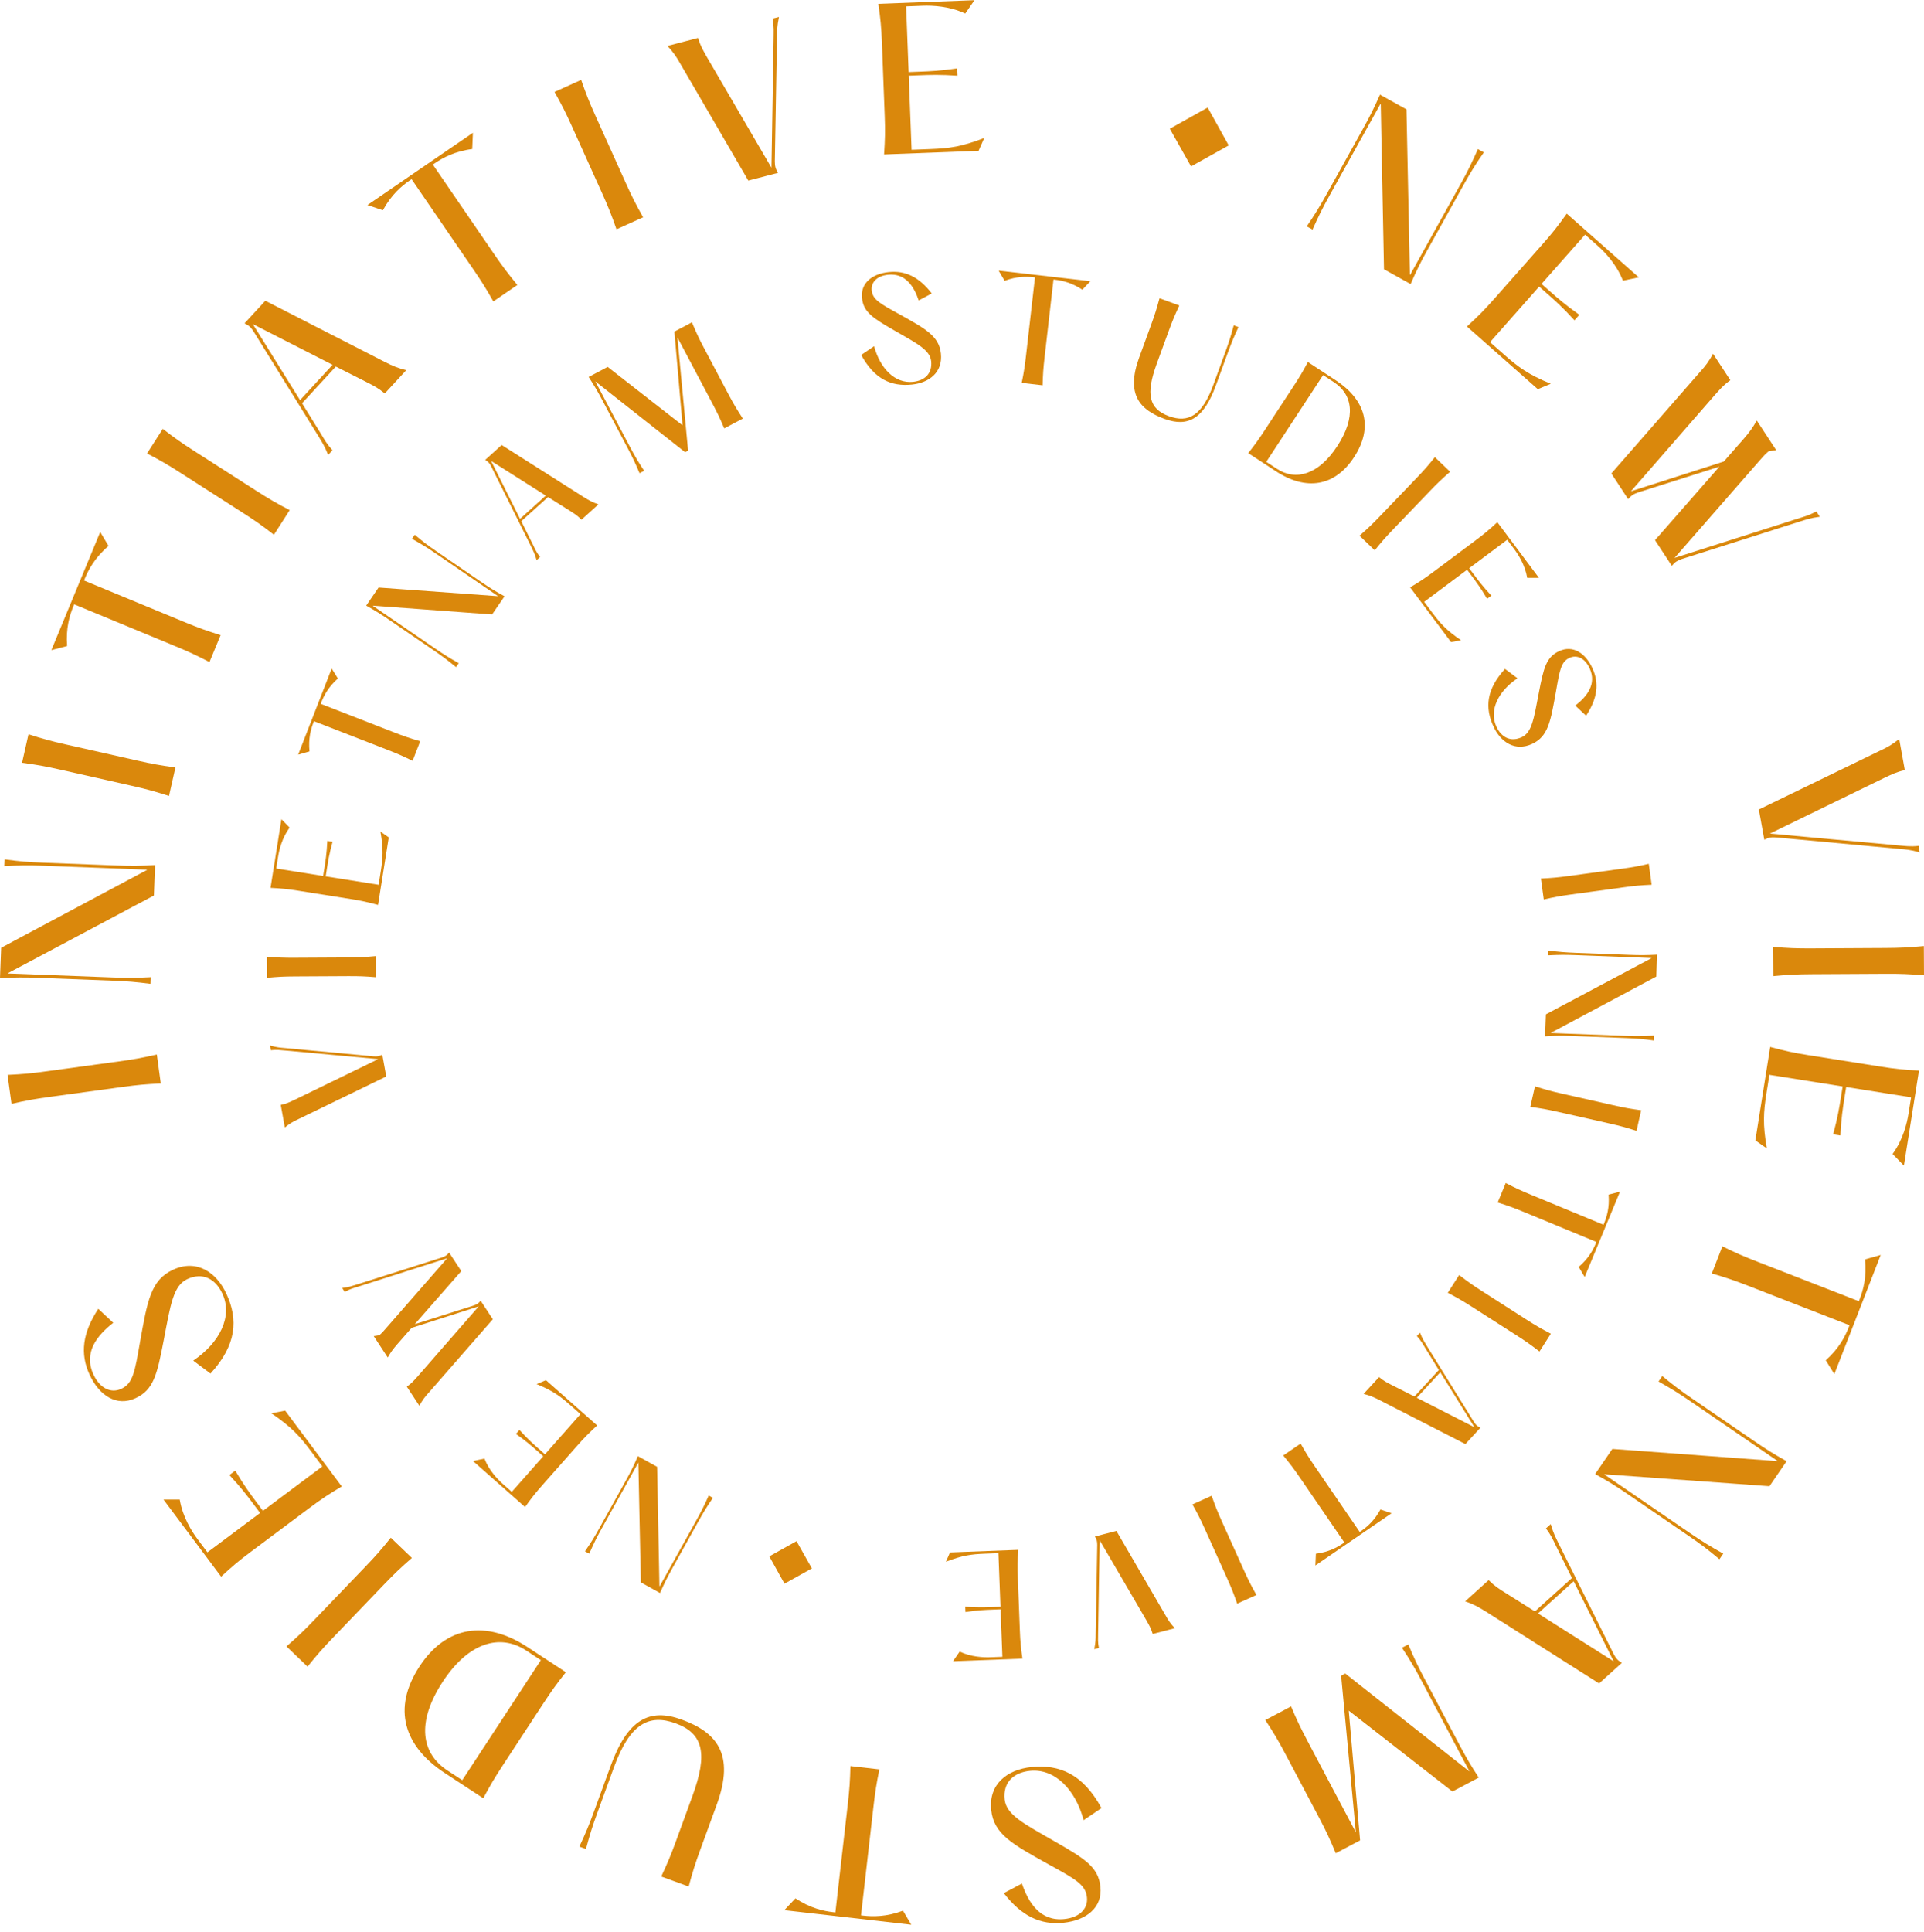<svg width="489" height="491" viewBox="0 0 489 491" fill="none" xmlns="http://www.w3.org/2000/svg">
<path d="M332.128 57.52L333.599 58.337C335.162 54.834 336.076 52.986 338.01 49.508L350.862 26.388L350.93 26.471L351.752 68.429L358.519 72.191C360.047 68.668 360.961 66.82 362.894 63.342L371.918 47.11C373.842 43.649 374.929 41.897 377.125 38.723L375.619 37.886C374.047 41.406 373.168 43.273 371.243 46.734L358.381 69.871L358.341 69.781L357.466 27.794L350.734 24.052C349.162 27.572 348.248 29.42 346.324 32.881L337.3 49.113C335.366 52.592 334.279 54.343 332.128 57.52Z" fill="#DA880C"/>
<path d="M398.197 54.288C395.95 57.428 394.69 59.063 392.067 62.03L379.767 75.944C377.131 78.926 375.663 80.376 372.835 82.977L390.844 98.897L394.14 97.53C388.397 95.148 385.914 93.323 382.265 90.097L378.705 86.95L391.189 72.828L393.31 74.704C395.209 76.382 397.152 78.1 400.16 81.394L401.393 79.999C397.755 77.418 395.812 75.7 393.913 74.021L391.792 72.146L402.86 59.626L406.02 62.419C407.845 64.032 410.855 67.143 412.473 71.322L416.517 70.484L398.197 54.288Z" fill="#DA880C"/>
<path d="M457.32 132.566C459.076 132.031 460.029 131.643 462.514 131.317L461.624 129.959C459.721 130.993 458.577 131.269 456.771 131.837L425.598 141.773L446.876 117.419C447.923 116.235 448.522 115.488 449.457 114.71C449.996 114.594 450.628 114.511 451.425 114.391L446.499 106.872C445.447 108.697 444.713 109.746 443.078 111.622L438.107 117.293L414.509 124.846L435.765 100.459C437.289 98.775 437.916 97.961 439.783 96.62L435.378 89.896C434.358 91.771 433.625 92.82 431.957 94.646L409.532 120.32L413.807 126.845C414.644 125.847 415.179 125.544 416.352 125.13L436.992 118.591L420.631 137.263L424.906 143.788C425.732 142.773 426.278 142.487 427.441 142.057L457.32 132.566Z" fill="#DA880C"/>
<path d="M482.693 187.791C481.022 189.119 479.937 189.798 477.689 190.829L447.021 205.712L448.409 213.389C449.57 212.796 450.181 212.726 451.422 212.803L482.632 215.709C484.451 215.863 485.487 215.917 487.905 216.607L487.606 214.951C485.457 215.198 484.289 214.967 482.412 214.824L449.836 211.823L478.926 197.667C480.986 196.711 481.881 196.207 484.124 195.701L482.693 187.791Z" fill="#DA880C"/>
<path d="M488.96 240.414C485.12 240.772 483.062 240.882 479.102 240.903L460.53 241.004C456.551 241.026 454.491 240.938 450.668 240.622L450.708 248.047C454.528 247.69 456.586 247.58 460.566 247.558L479.138 247.457C483.097 247.435 485.157 247.523 489 247.839L488.96 240.414Z" fill="#DA880C"/>
<path d="M487.721 272.051C483.865 271.84 481.809 271.655 477.898 271.034L459.556 268.123C455.626 267.5 453.614 267.04 449.902 266.05L446.135 289.79L449.057 291.837C447.984 285.713 448.192 282.639 448.955 277.828L449.7 273.135L468.316 276.089L467.872 278.885C467.475 281.388 467.068 283.95 465.904 288.256L467.742 288.547C467.968 284.093 468.374 281.531 468.772 279.028L469.215 276.232L485.72 278.85L485.059 283.016C484.677 285.421 483.668 289.631 481.011 293.239L483.889 296.201L487.721 272.051Z" fill="#DA880C"/>
<path d="M466.212 349.185L477.996 318.906L474.01 320.032C474.471 324.524 473.535 327.857 472.652 330.127L472.443 330.662L446.796 320.68C443.087 319.237 441.197 318.416 437.758 316.717L435.072 323.617C438.756 324.69 440.71 325.344 444.419 326.788L470.067 336.769L469.858 337.304C468.968 339.592 467.405 342.681 464.028 345.679L466.212 349.185Z" fill="#DA880C"/>
<path d="M422.478 349.68L421.527 351.068C424.87 352.95 426.625 354.032 429.908 356.281L451.731 371.23L451.642 371.29L409.789 368.203L405.414 374.59C408.779 376.439 410.534 377.521 413.817 379.77L429.139 390.266C432.406 392.504 434.049 393.749 437.005 396.23L437.979 394.809C434.62 392.916 432.842 391.867 429.576 389.629L407.736 374.669L407.83 374.637L449.716 377.674L454.069 371.32C450.71 369.427 448.955 368.345 445.688 366.107L430.367 355.611C427.083 353.362 425.44 352.117 422.478 349.68Z" fill="#DA880C"/>
<path d="M377.646 409.536L406.416 427.791L412.207 422.565C411.093 421.891 410.697 421.394 410.122 420.313L396.139 392.26C395.342 390.579 394.826 389.711 394.122 387.306L392.917 388.394C394.216 390.128 394.666 391.189 395.49 392.899L399.519 400.998L390.111 409.488L382.791 404.893C380.849 403.658 379.992 403.152 378.351 401.539L372.383 406.925C374.379 407.63 375.541 408.209 377.646 409.536ZM399.952 401.834L410.125 422.178L390.898 410.005L399.952 401.834Z" fill="#DA880C"/>
<path d="M357.929 417.875L356.318 418.726C358.438 421.928 359.488 423.702 361.349 427.22L373.495 450.182L341.908 425.274L340.858 425.83L344.604 465.644L332.384 442.542C330.523 439.024 329.63 437.167 328.141 433.632L321.595 437.094C323.679 440.315 324.765 442.07 326.626 445.588L335.31 462.005C337.161 465.505 338.002 467.39 339.5 470.943L345.678 467.674L342.797 434.704L369.148 455.259L375.834 451.723C373.74 448.485 372.69 446.711 370.838 443.211L362.154 426.794C360.293 423.276 359.418 421.41 357.929 417.875Z" fill="#DA880C"/>
<path d="M279.957 459.465C275.263 450.855 269.326 448.305 262.098 449.054C256.052 449.68 251.236 453.344 251.918 459.922C252.559 466.106 257.3 468.64 266.489 473.76C273.329 477.53 275.919 478.894 276.258 482.163C276.553 485.018 274.418 487.27 270.519 487.674C264.374 488.311 261.39 483.524 259.729 478.64L255.126 481.088C259.607 486.874 264.389 489.225 270.278 488.615C276.048 488.017 280.233 484.796 279.684 479.499C279.168 474.516 275.927 472.443 268.098 467.96C260.12 463.392 255.748 461.158 255.344 457.258C254.899 452.965 257.564 450.439 261.759 450.005C268.041 449.354 273.309 454.66 275.419 462.543L279.957 459.465Z" fill="#DA880C"/>
<path d="M199.329 485.415L231.609 489.113L229.507 485.544C225.279 487.132 221.818 487.075 219.399 486.797L218.828 486.732L221.961 459.39C222.414 455.436 222.727 453.399 223.497 449.641L216.14 448.798C216.039 452.633 215.903 454.69 215.45 458.644L212.317 485.986L211.747 485.921C209.308 485.641 205.923 484.915 202.164 482.411L199.329 485.415Z" fill="#DA880C"/>
<path d="M175.031 479.405C176.032 475.681 176.645 473.713 178.003 469.993L182.172 458.573C186.863 445.721 182.108 440.213 173.255 436.981C165.015 433.974 159.5 436.956 155.203 448.729L151.034 460.149C149.677 463.869 148.878 465.769 147.244 469.262L148.918 469.873C149.919 466.149 150.532 464.181 151.89 460.461L156.059 449.042C160.078 438.031 164.936 435.462 171.724 437.94C178.829 440.534 179.872 445.762 176.015 456.326L171.847 467.746C170.489 471.466 169.69 473.366 168.057 476.859L175.031 479.405Z" fill="#DA880C"/>
<path d="M143.814 424.941L134.043 418.539C123.509 411.639 113.395 413.132 106.624 423.466C99.572 434.232 102.724 443.8 113.059 450.57L122.83 456.972C124.654 453.574 125.699 451.798 127.869 448.485L138.047 432.95C140.227 429.621 141.439 427.953 143.814 424.941ZM133.709 419.41L137.469 421.873L117.483 452.38L113.724 449.917C107.115 445.588 105.723 437.741 112.537 427.34C119.09 417.336 127.101 415.081 133.709 419.41Z" fill="#DA880C"/>
<path d="M78.166 423.526C80.583 420.522 81.938 418.968 84.68 416.111L97.54 402.712C100.296 399.841 101.794 398.424 104.683 395.9L99.326 390.759C96.923 393.749 95.568 395.303 92.812 398.174L79.952 411.573C77.21 414.429 75.712 415.846 72.809 418.384L78.166 423.526Z" fill="#DA880C"/>
<path d="M56.196 400.652C59.035 398.035 60.602 396.692 63.774 394.321L78.65 383.203C81.838 380.821 83.57 379.699 86.868 377.729L72.479 358.475L68.974 359.142C74.112 362.644 76.171 364.936 79.087 368.838L81.931 372.644L66.833 383.928L65.138 381.66C63.621 379.63 62.068 377.552 59.794 373.715L58.303 374.829C61.338 378.097 62.891 380.175 64.408 382.205L66.103 384.473L52.718 394.477L50.193 391.099C48.735 389.148 46.421 385.489 45.688 381.068L41.558 381.065L56.196 400.652Z" fill="#DA880C"/>
<path d="M53.501 349.049C60.118 341.811 60.599 335.367 57.542 328.775C54.984 323.261 49.954 319.898 43.955 322.68C38.315 325.296 37.459 330.604 35.605 340.958C34.263 348.652 33.815 351.544 30.833 352.927C28.229 354.135 25.405 352.847 23.756 349.291C21.157 343.687 24.713 339.309 28.792 336.151L24.982 332.594C20.966 338.712 20.297 343.998 22.788 349.369C25.229 354.632 29.634 357.543 34.466 355.302C39.011 353.194 39.917 349.456 41.613 340.594C43.34 331.565 44.032 326.704 47.588 325.055C51.504 323.239 54.758 324.938 56.532 328.763C59.19 334.493 55.884 341.199 49.115 345.757L53.501 349.049Z" fill="#DA880C"/>
<path d="M2.93 280.506C6.69 279.652 8.717 279.276 12.64 278.74L31.042 276.227C34.985 275.688 37.038 275.508 40.87 275.324L39.865 267.968C36.125 268.818 34.098 269.195 30.155 269.733L11.754 272.247C7.83 272.782 5.777 272.963 1.925 273.149L2.93 280.506Z" fill="#DA880C"/>
<path d="M38.264 250.004L38.328 248.322C34.497 248.513 32.436 248.533 28.459 248.382L2.026 247.375L2.069 247.278L39.119 227.567L39.414 219.831C35.581 220.062 33.52 220.082 29.543 219.931L10.984 219.224C7.027 219.073 4.973 218.896 1.149 218.374L1.084 220.095C4.935 219.905 6.998 219.845 10.955 219.996L37.407 221.003L37.345 221.08L0.293 240.85L0 248.546C3.851 248.356 5.913 248.336 9.87 248.486L28.428 249.193C32.405 249.345 34.459 249.522 38.264 250.004Z" fill="#DA880C"/>
<path d="M5.608 193.834C9.429 194.351 11.46 194.708 15.322 195.58L33.438 199.669C37.321 200.545 39.307 201.095 42.961 202.265L44.596 195.022C40.794 194.509 38.764 194.152 34.882 193.276L16.765 189.187C12.903 188.315 10.916 187.765 7.243 186.591L5.608 193.834Z" fill="#DA880C"/>
<path d="M25.477 135.184L13.057 165.208L17.066 164.167C16.7 159.665 17.706 156.353 18.637 154.103L18.856 153.572L44.288 164.093C47.965 165.614 49.837 166.474 53.24 168.246L56.071 161.403C52.411 160.254 50.47 159.558 46.793 158.037L21.362 147.516L21.581 146.986C22.52 144.717 24.148 141.662 27.587 138.735L25.477 135.184Z" fill="#DA880C"/>
<path d="M37.377 115.234C40.793 117.022 42.58 118.049 45.915 120.185L61.554 130.201C64.906 132.347 66.587 133.541 69.623 135.885L73.627 129.633C70.228 127.855 68.44 126.828 65.089 124.682L49.449 114.666C46.115 112.53 44.434 111.337 41.381 108.982L37.377 115.234Z" fill="#DA880C"/>
<path d="M97.763 91.958L67.435 76.429L62.149 82.166C63.322 82.735 63.761 83.193 64.433 84.216L80.939 110.863C81.887 112.464 82.481 113.28 83.403 115.611L84.504 114.416C83.05 112.809 82.504 111.794 81.527 110.167L76.77 102.473L85.355 93.153L93.068 97.055C95.115 98.106 96.015 98.531 97.798 99.986L103.245 94.073C101.192 93.555 99.981 93.086 97.763 91.958ZM76.261 101.681L64.259 82.36L84.525 92.711L76.261 101.681Z" fill="#DA880C"/>
<path d="M120.193 33.743L93.388 52.105L97.314 53.423C99.467 49.453 102.119 47.228 104.128 45.852L104.601 45.528L120.155 68.233C122.404 71.516 123.502 73.26 125.384 76.602L131.493 72.417C129.056 69.455 127.811 67.812 125.561 64.529L110.008 41.824L110.482 41.499C112.507 40.112 115.54 38.443 120.019 37.87L120.193 33.743Z" fill="#DA880C"/>
<path d="M140.936 23.36C142.822 26.723 143.759 28.559 145.388 32.169L153.025 49.098C154.661 52.726 155.418 54.643 156.682 58.265L163.45 55.212C161.572 51.867 160.635 50.031 158.999 46.403L151.361 29.474C149.733 25.864 148.976 23.947 147.704 20.307L140.936 23.36Z" fill="#DA880C"/>
<path d="M169.635 11.665C171.085 13.232 171.844 14.262 173.04 16.427L190.186 45.889L197.736 43.928C197.058 42.815 196.942 42.211 196.926 40.968L197.479 9.628C197.496 7.803 197.472 6.766 197.977 4.302L196.348 4.725C196.757 6.849 196.614 8.032 196.612 9.914L196.067 42.623L179.766 14.679C178.658 12.696 178.088 11.842 177.415 9.644L169.635 11.665Z" fill="#DA880C"/>
<path d="M223.235 0.974C223.777 4.798 223.994 6.85 224.145 10.807L224.852 29.366C225.003 33.342 224.943 35.405 224.693 39.239L248.712 38.324L250.153 35.059C244.354 37.301 241.298 37.695 236.43 37.88L231.682 38.061L230.965 19.226L233.794 19.118C236.326 19.022 238.918 18.923 243.368 19.229L243.297 17.369C238.884 18.013 236.292 18.111 233.759 18.208L230.93 18.316L230.294 1.617L234.508 1.456C236.942 1.364 241.268 1.536 245.323 3.442L247.67 0.044L223.235 0.974Z" fill="#DA880C"/>
<path d="M302.714 42.285L312.289 36.947L306.942 27.329L297.313 32.713L302.714 42.285Z" fill="#DA880C"/>
<path d="M181.183 380.631L180.12 380.04C178.991 382.571 178.331 383.906 176.934 386.42L167.647 403.125L167.598 403.065L167.004 372.748L162.115 370.03C161.011 372.575 160.35 373.911 158.953 376.424L152.433 388.153C151.043 390.653 150.257 391.919 148.671 394.213L149.759 394.817C150.895 392.274 151.53 390.924 152.92 388.424L162.214 371.706L162.244 371.771L162.876 402.109L167.74 404.813C168.876 402.269 169.536 400.934 170.926 398.434L177.447 386.705C178.844 384.191 179.629 382.926 181.183 380.631Z" fill="#DA880C"/>
<path d="M133.445 382.966C135.069 380.697 135.979 379.516 137.874 377.372L146.762 367.318C148.667 365.164 149.727 364.115 151.77 362.236L138.758 350.733L136.376 351.721C140.526 353.442 142.32 354.76 144.957 357.091L147.529 359.365L138.509 369.569L136.976 368.214C135.604 367.002 134.2 365.76 132.026 363.38L131.136 364.388C133.764 366.253 135.168 367.495 136.54 368.707L138.073 370.062L130.076 379.109L127.793 377.091C126.474 375.925 124.299 373.677 123.13 370.658L120.207 371.263L133.445 382.966Z" fill="#DA880C"/>
<path d="M90.725 326.405C89.457 326.792 88.768 327.072 86.972 327.308L87.615 328.289C88.99 327.542 89.817 327.342 91.122 326.932L113.646 319.753L98.272 337.35C97.515 338.205 97.082 338.745 96.407 339.307C96.017 339.391 95.561 339.451 94.985 339.538L98.544 344.971C99.304 343.652 99.834 342.894 101.016 341.539L104.608 337.441L121.659 331.983L106.3 349.604C105.199 350.822 104.746 351.409 103.397 352.379L106.579 357.237C107.317 355.882 107.846 355.124 109.051 353.805L125.255 335.254L122.166 330.539C121.561 331.26 121.175 331.479 120.327 331.778L105.413 336.503L117.235 323.012L114.146 318.297C113.549 319.03 113.155 319.237 112.315 319.548L90.725 326.405Z" fill="#DA880C"/>
<path d="M72.392 286.502C73.6 285.542 74.383 285.052 76.007 284.307L98.167 273.553L97.164 268.006C96.325 268.434 95.884 268.485 94.987 268.429L72.436 266.329C71.122 266.218 70.373 266.179 68.626 265.681L68.842 266.878C70.394 266.699 71.239 266.866 72.595 266.969L96.133 269.138L75.114 279.366C73.625 280.057 72.978 280.421 71.358 280.787L72.392 286.502Z" fill="#DA880C"/>
<path d="M67.864 248.479C70.638 248.221 72.125 248.141 74.987 248.125L88.406 248.052C91.281 248.037 92.769 248.1 95.532 248.328L95.502 242.964C92.743 243.222 91.255 243.301 88.38 243.317L74.961 243.39C72.1 243.406 70.611 243.342 67.835 243.114L67.864 248.479Z" fill="#DA880C"/>
<path d="M68.759 225.619C71.545 225.772 73.03 225.906 75.856 226.354L89.11 228.457C91.95 228.908 93.403 229.24 96.085 229.955L98.807 212.802L96.695 211.323C97.471 215.748 97.321 217.969 96.769 221.445L96.231 224.836L82.78 222.702L83.101 220.681C83.388 218.873 83.681 217.022 84.523 213.911L83.195 213.7C83.031 216.919 82.738 218.77 82.451 220.578L82.13 222.599L70.205 220.706L70.683 217.697C70.958 215.959 71.687 212.917 73.607 210.31L71.528 208.169L68.759 225.619Z" fill="#DA880C"/>
<path d="M84.3 169.886L75.786 191.764L78.666 190.95C78.333 187.704 79.009 185.296 79.647 183.657L79.798 183.27L98.329 190.482C101.009 191.525 102.375 192.118 104.86 193.346L106.8 188.36C104.139 187.585 102.727 187.112 100.047 186.069L81.515 178.857L81.666 178.47C82.309 176.817 83.438 174.586 85.878 172.419L84.3 169.886Z" fill="#DA880C"/>
<path d="M115.9 169.528L116.588 168.525C114.172 167.165 112.904 166.383 110.532 164.758L94.764 153.957L94.828 153.914L125.069 156.144L128.23 151.529C125.799 150.193 124.531 149.411 122.158 147.786L111.088 140.202C108.727 138.585 107.54 137.686 105.404 135.893L104.7 136.92C107.128 138.287 108.412 139.046 110.772 140.663L126.552 151.472L126.485 151.495L96.219 149.301L93.074 153.892C95.501 155.26 96.769 156.041 99.13 157.658L110.201 165.242C112.573 166.867 113.76 167.767 115.9 169.528Z" fill="#DA880C"/>
<path d="M148.294 126.279L127.506 113.088L123.322 116.865C124.127 117.352 124.413 117.711 124.829 118.492L134.932 138.762C135.508 139.976 135.881 140.603 136.389 142.341L137.26 141.555C136.322 140.302 135.996 139.535 135.401 138.3L132.49 132.448L139.287 126.313L144.577 129.633C145.98 130.526 146.599 130.892 147.785 132.057L152.097 128.165C150.655 127.656 149.815 127.238 148.294 126.279ZM132.177 131.844L124.827 117.144L138.719 125.94L132.177 131.844Z" fill="#DA880C"/>
<path d="M162.541 120.253L163.705 119.638C162.173 117.324 161.414 116.043 160.07 113.501L151.293 96.909L174.117 114.907L174.876 114.505L172.169 85.737L180.999 102.43C182.344 104.972 182.989 106.314 184.065 108.868L188.794 106.366C187.288 104.039 186.504 102.771 185.159 100.229L178.885 88.367C177.547 85.838 176.94 84.476 175.857 81.909L171.393 84.27L173.475 108.093L154.435 93.241L149.604 95.796C151.117 98.136 151.876 99.418 153.213 101.947L159.488 113.809C160.833 116.35 161.465 117.699 162.541 120.253Z" fill="#DA880C"/>
<path d="M218.88 90.202C222.272 96.423 226.562 98.266 231.784 97.725C236.153 97.272 239.633 94.625 239.14 89.872C238.677 85.403 235.251 83.572 228.612 79.873C223.669 77.149 221.798 76.164 221.553 73.802C221.34 71.738 222.883 70.111 225.7 69.819C230.14 69.359 232.296 72.818 233.496 76.347L236.822 74.578C233.584 70.398 230.129 68.699 225.874 69.14C221.705 69.572 218.681 71.899 219.078 75.727C219.451 79.327 221.792 80.824 227.449 84.064C233.213 87.365 236.372 88.979 236.664 91.797C236.986 94.899 235.06 96.724 232.029 97.038C227.49 97.508 223.684 93.674 222.159 87.978L218.88 90.202Z" fill="#DA880C"/>
<path d="M277.139 71.452L253.815 68.779L255.333 71.358C258.388 70.211 260.889 70.252 262.637 70.453L263.049 70.5L260.786 90.257C260.458 93.113 260.232 94.585 259.676 97.3L264.992 97.91C265.065 95.139 265.163 93.652 265.49 90.796L267.754 71.039L268.166 71.086C269.929 71.288 272.374 71.813 275.09 73.622L277.139 71.452Z" fill="#DA880C"/>
<path d="M294.695 75.794C293.972 78.485 293.529 79.907 292.548 82.595L289.536 90.846C286.146 100.133 289.582 104.113 295.979 106.448C301.932 108.621 305.917 106.466 309.022 97.959L312.034 89.708C313.015 87.02 313.593 85.647 314.773 83.123L313.563 82.682C312.84 85.372 312.397 86.794 311.416 89.482L308.404 97.734C305.5 105.689 301.99 107.545 297.085 105.755C291.951 103.881 291.198 100.103 293.984 92.47L296.996 84.219C297.977 81.531 298.555 80.157 299.735 77.634L294.695 75.794Z" fill="#DA880C"/>
<path d="M317.251 115.148L324.312 119.773C331.923 124.759 339.231 123.681 344.123 116.213C349.219 108.435 346.941 101.521 339.474 96.629L332.413 92.004C331.096 94.458 330.34 95.742 328.772 98.136L321.419 109.361C319.843 111.766 318.968 112.971 317.251 115.148ZM324.553 119.144L321.836 117.365L336.277 95.321L338.993 97.101C343.768 100.229 344.774 105.899 339.851 113.414C335.116 120.642 329.328 122.272 324.553 119.144Z" fill="#DA880C"/>
<path d="M364.686 116.17C362.939 118.341 361.961 119.464 359.979 121.528L350.687 131.209C348.696 133.284 347.614 134.308 345.526 136.131L349.397 139.846C351.133 137.686 352.112 136.563 354.103 134.488L363.396 124.807C365.377 122.743 366.459 121.719 368.556 119.885L364.686 116.17Z" fill="#DA880C"/>
<path d="M380.561 132.698C378.509 134.588 377.377 135.559 375.085 137.272L364.336 145.305C362.033 147.027 360.781 147.837 358.398 149.261L368.795 163.173L371.328 162.691C367.615 160.161 366.127 158.505 364.021 155.686L361.965 152.935L372.875 144.782L374.1 146.421C375.196 147.888 376.318 149.389 377.961 152.161L379.038 151.356C376.845 148.995 375.723 147.494 374.627 146.027L373.402 144.388L383.074 137.16L384.898 139.601C385.951 141.01 387.624 143.654 388.153 146.848L391.138 146.85L380.561 132.698Z" fill="#DA880C"/>
<path d="M382.508 169.984C377.727 175.214 377.379 179.87 379.588 184.633C381.436 188.617 385.07 191.047 389.405 189.037C393.48 187.147 394.099 183.312 395.439 175.83C396.408 170.271 396.732 168.181 398.887 167.182C400.768 166.309 402.809 167.239 404 169.809C405.878 173.858 403.308 177.022 400.361 179.303L403.115 181.874C406.016 177.453 406.5 173.633 404.7 169.753C402.936 165.95 399.753 163.847 396.262 165.466C392.978 166.989 392.323 169.69 391.098 176.093C389.85 182.617 389.35 186.129 386.78 187.321C383.951 188.633 381.599 187.406 380.317 184.641C378.397 180.501 380.786 175.656 385.677 172.362L382.508 169.984Z" fill="#DA880C"/>
<path d="M419.048 219.51C416.331 220.127 414.867 220.399 412.032 220.786L398.736 222.602C395.887 222.991 394.403 223.122 391.634 223.254L392.36 228.57C395.063 227.955 396.528 227.683 399.377 227.294L412.673 225.478C415.508 225.091 416.991 224.961 419.774 224.826L419.048 219.51Z" fill="#DA880C"/>
<path d="M393.517 241.55L393.471 242.765C396.239 242.627 397.729 242.612 400.602 242.722L419.701 243.449L419.67 243.52L392.899 257.761L392.687 263.351C395.456 263.185 396.946 263.17 399.819 263.279L413.229 263.79C416.088 263.899 417.572 264.027 420.335 264.404L420.382 263.161C417.6 263.298 416.109 263.341 413.25 263.232L394.136 262.504L394.181 262.449L420.953 248.164L421.165 242.603C418.383 242.74 416.893 242.755 414.034 242.646L400.624 242.136C397.751 242.026 396.267 241.898 393.517 241.55Z" fill="#DA880C"/>
<path d="M417.113 282.136C414.352 281.762 412.885 281.504 410.094 280.874L397.004 277.92C394.199 277.287 392.763 276.889 390.124 276.044L388.942 281.277C391.689 281.648 393.156 281.906 395.961 282.539L409.051 285.494C411.842 286.124 413.278 286.521 415.932 287.369L417.113 282.136Z" fill="#DA880C"/>
<path d="M402.756 324.513L411.731 302.82L408.834 303.572C409.099 306.825 408.372 309.218 407.699 310.844L407.54 311.227L389.165 303.626C386.508 302.526 385.155 301.905 382.696 300.625L380.651 305.569C383.295 306.4 384.698 306.902 387.355 308.001L405.73 315.603L405.572 315.986C404.894 317.626 403.717 319.833 401.232 321.948L402.756 324.513Z" fill="#DA880C"/>
<path d="M394.159 338.929C391.69 337.637 390.399 336.895 387.989 335.352L376.689 328.114C374.267 326.564 373.053 325.701 370.859 324.007L367.965 328.525C370.422 329.809 371.713 330.551 374.135 332.102L385.435 339.339C387.845 340.882 389.059 341.745 391.265 343.447L394.159 338.929Z" fill="#DA880C"/>
<path d="M350.526 355.747L372.44 366.968L376.259 362.822C375.412 362.411 375.094 362.08 374.609 361.341L362.682 342.087C361.997 340.93 361.568 340.34 360.901 338.657L360.107 339.519C361.157 340.681 361.551 341.414 362.257 342.59L365.695 348.149L359.491 354.883L353.918 352.064C352.439 351.305 351.789 350.997 350.501 349.947L346.565 354.219C348.049 354.593 348.923 354.932 350.526 355.747ZM366.062 348.722L374.734 362.682L360.091 355.203L366.062 348.722Z" fill="#DA880C"/>
<path d="M334.319 397.81L353.687 384.543L350.85 383.591C349.295 386.459 347.379 388.067 345.927 389.061L345.585 389.296L334.347 372.89C332.721 370.518 331.928 369.258 330.568 366.842L326.154 369.866C327.915 372.007 328.815 373.194 330.44 375.566L341.678 391.972L341.336 392.206C339.872 393.209 337.681 394.415 334.444 394.829L334.319 397.81Z" fill="#DA880C"/>
<path d="M319.331 405.313C317.968 402.883 317.291 401.556 316.114 398.948L310.596 386.716C309.414 384.095 308.867 382.709 307.953 380.092L303.063 382.298C304.42 384.715 305.097 386.042 306.28 388.663L311.798 400.895C312.975 403.503 313.521 404.889 314.441 407.519L319.331 405.313Z" fill="#DA880C"/>
<path d="M298.594 413.763C297.547 412.631 296.998 411.887 296.134 410.323L283.745 389.034L278.29 390.451C278.779 391.255 278.863 391.692 278.875 392.59L278.475 415.235C278.463 416.554 278.481 417.303 278.115 419.083L279.292 418.778C278.997 417.243 279.1 416.389 279.102 415.028L279.495 391.395L291.274 411.585C292.075 413.018 292.486 413.635 292.973 415.224L298.594 413.763Z" fill="#DA880C"/>
<path d="M259.865 421.488C259.473 418.725 259.317 417.242 259.208 414.383L258.697 400.974C258.587 398.1 258.631 396.61 258.812 393.84L241.456 394.501L240.415 396.86C244.606 395.24 246.814 394.955 250.331 394.821L253.762 394.691L254.28 408.3L252.236 408.378C250.406 408.448 248.533 408.519 245.318 408.298L245.369 409.642C248.558 409.177 250.431 409.105 252.261 409.036L254.305 408.958L254.765 421.024L251.72 421.14C249.961 421.207 246.836 421.082 243.905 419.705L242.209 422.16L259.865 421.488Z" fill="#DA880C"/>
<path d="M202.437 391.638L195.519 395.495L199.382 402.445L206.339 398.555L202.437 391.638Z" fill="#DA880C"/>
</svg>
